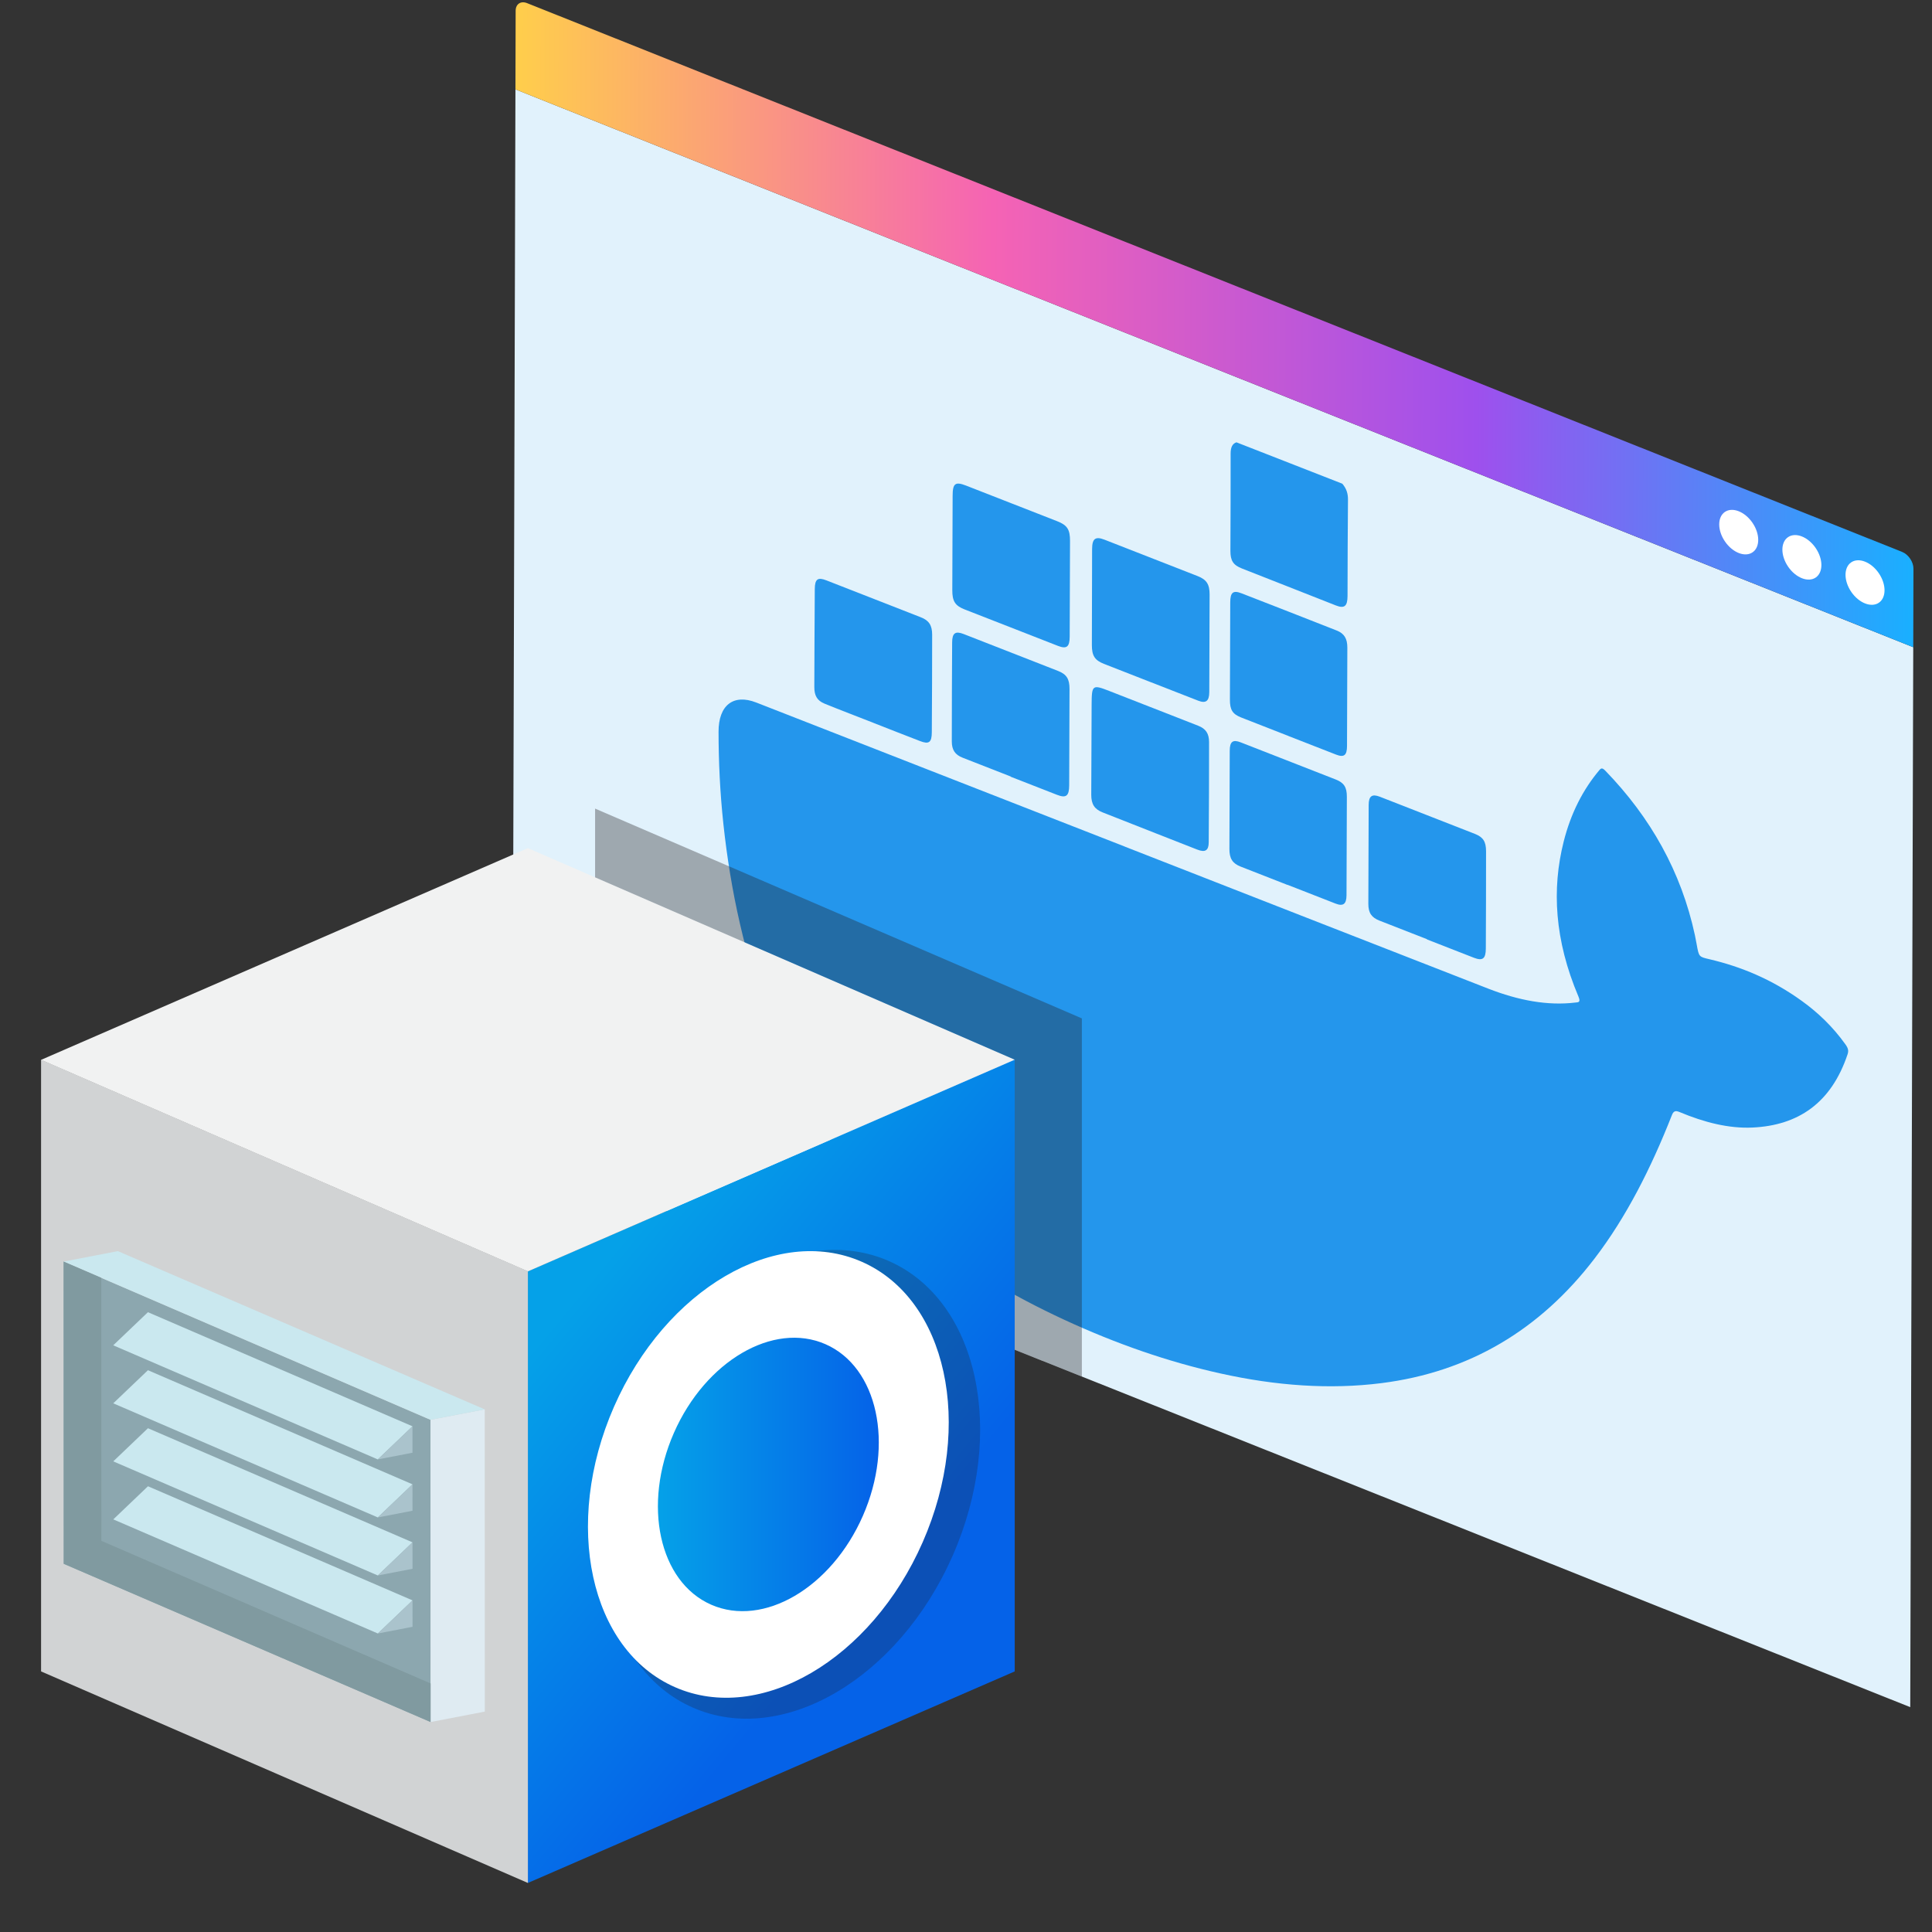 <?xml version="1.0" encoding="UTF-8"?><svg id="Layer_1" xmlns="http://www.w3.org/2000/svg" xmlns:xlink="http://www.w3.org/1999/xlink" viewBox="0 0 100 100"><rect x="0" y="0" width="100" height="100" fill="#333333" stroke="none"/><defs><style>.cls-1{fill:url(#linear-gradient-2);}.cls-2{fill:#fff;}.cls-3{fill:#809aa0;}.cls-4{fill:#dfebf2;}.cls-5{opacity:.35;}.cls-5,.cls-6{fill:#231f20;}.cls-7{fill:#8ca7af;}.cls-8{fill:#cae8ef;}.cls-6{opacity:.25;}.cls-9{fill:#f1f2f2;}.cls-10{fill:#e1f2fc;}.cls-11{fill:#d1d3d4;}.cls-12{fill:url(#linear-gradient-3);}.cls-13{fill:url(#linear-gradient);}.cls-14{fill:#2496ec;}.cls-15{fill:#aac3cc;}</style><linearGradient id="linear-gradient" x1="-121.165" y1="1690.773" x2="-43.79" y2="1690.773" gradientTransform="translate(149.646 -1723.577) rotate(39.584) scale(1.211 .826) skewX(29.157)" gradientUnits="userSpaceOnUse"><stop offset="0" stop-color="#ffcd4c"/><stop offset=".338" stop-color="#f563b4"/><stop offset=".684" stop-color="#9e50ed"/><stop offset=".994" stop-color="#1aafff"/></linearGradient><linearGradient id="linear-gradient-2" x1="29.476" y1="67.512" x2="45.911" y2="81.11" gradientUnits="userSpaceOnUse"><stop offset="0" stop-color="#05a1e8"/><stop offset="1" stop-color="#0562e8"/></linearGradient><linearGradient id="linear-gradient-3" x1="34.054" y1="76.318" x2="45.487" y2="76.318" gradientTransform="translate(93.681 9.238) rotate(66.313)" xlink:href="#linear-gradient-2"/></defs><g><polygon class="cls-10" points="98.874 88.362 26.524 59.488 26.679 4.626 99.029 33.5 98.874 88.362"/><path class="cls-13" d="M99.029,33.5L26.679,4.626l.011-4.069c.001-.348,.266-.525,.591-.395L98.452,28.566c.326,.13,.589,.517,.588,.866l-.011,4.069Z"/><ellipse class="cls-2" cx="96.534" cy="30.152" rx=".861" ry="1.267" transform="translate(-.08 60.048) rotate(-34.54)"/><ellipse class="cls-2" cx="93.265" cy="28.848" rx=".861" ry="1.267" transform="translate(.084 57.964) rotate(-34.54)"/><ellipse class="cls-2" cx="89.996" cy="27.543" rx=".861" ry="1.267" transform="translate(.247 55.881) rotate(-34.54)"/></g><g><path class="cls-14" d="M69.476,25.034c.219,.255,.298,.516,.295,.829-.017,1.659-.017,3.325-.023,4.988-.002,.529-.164,.66-.603,.487-1.621-.638-3.241-1.276-4.862-1.913-.449-.176-.598-.399-.597-.91,.004-1.675,.017-3.347,.011-5.026-.001-.315,.075-.517,.301-.595l5.477,2.141Z"/><path class="cls-14" d="M58.219,43.821c6.273,2.452,12.545,4.908,18.818,7.353,1.555,.606,3.067,.892,4.503,.718,.141-.017,.295,.007,.159-.313-1.237-2.918-1.383-5.569-.763-8.02,.371-1.469,1-2.695,1.853-3.705,.093-.11,.159-.109,.304,.04,2.332,2.407,3.927,5.218,4.637,8.521,.033,.154,.061,.309,.089,.462,.118,.66,.116,.644,.667,.774,1.609,.38,3.207,1.024,4.781,2.161,.829,.599,1.588,1.318,2.247,2.237,.151,.21,.178,.337,.114,.527-.844,2.515-2.551,3.678-4.925,3.786-1.214,.055-2.482-.262-3.771-.803-.229-.096-.318-.035-.397,.165-1.076,2.732-2.352,5.265-4.005,7.423-2.82,3.682-6.475,5.868-11.029,6.444-2.668,.338-5.453,.138-8.335-.502-2.688-.596-5.388-1.53-8.093-2.784-2.646-1.226-5.244-2.739-7.759-4.743-3.364-2.68-5.773-6.234-7.419-10.513-1.34-3.484-2.083-6.948-2.453-10.402-.174-1.619-.248-3.206-.25-4.77-.002-1.38,.77-1.975,1.95-1.515,6.36,2.485,12.72,4.972,19.08,7.458Z"/><path class="cls-14" d="M52.362,26.056c.786,.307,1.572,.614,2.358,.922,.519,.203,.665,.427,.664,1.018-.005,1.652-.01,3.305-.017,4.956-.002,.533-.157,.654-.609,.478-1.61-.628-3.219-1.257-4.829-1.886-.491-.192-.64-.425-.638-.999,.005-1.63,.011-3.259,.017-4.888,.002-.639,.138-.74,.697-.522,.786,.307,1.572,.614,2.358,.922Z"/><path class="cls-14" d="M59.551,35.305c-.804-.314-1.609-.627-2.413-.944-.472-.186-.624-.423-.623-.973,.003-1.657,.007-3.313,.012-4.969,.002-.539,.17-.668,.636-.487,1.61,.628,3.22,1.257,4.83,1.888,.459,.18,.617,.424,.616,.952-.004,1.686-.009,3.371-.017,5.056-.002,.46-.177,.593-.569,.441-.824-.32-1.648-.643-2.472-.965Z"/><path class="cls-14" d="M73.86,48.612c-.82-.32-1.64-.641-2.459-.961-.409-.16-.576-.399-.576-.865,.002-1.71,.008-3.418,.017-5.125,.002-.458,.175-.58,.577-.423,1.64,.64,3.279,1.281,4.919,1.923,.426,.167,.579,.395,.58,.898,.001,1.681-.004,3.36-.012,5.037-.003,.53-.165,.652-.615,.478-.81-.313-1.62-.632-2.43-.949,0-.005,0-.009,0-.014Z"/><path class="cls-14" d="M59.547,36.597c.825,.322,1.649,.643,2.474,.968,.387,.152,.56,.398,.56,.848,.001,1.733-.005,3.464-.018,5.192-.003,.42-.185,.529-.59,.371-1.391-.542-2.782-1.093-4.173-1.64-.238-.094-.477-.189-.715-.281-.432-.167-.603-.423-.602-.921,.004-1.555,.011-3.108,.019-4.661,.006-1.026,.04-1.05,.92-.706,.708,.277,1.416,.554,2.124,.83Z"/><path class="cls-14" d="M45.198,37.41c-.839-.328-1.678-.647-2.516-.988-.386-.157-.535-.413-.533-.868,.006-1.69,.012-3.379,.024-5.066,.004-.519,.154-.623,.602-.448,1.63,.636,3.259,1.273,4.889,1.911,.416,.163,.584,.412,.584,.901-.001,1.687-.006,3.373-.018,5.056-.004,.523-.149,.626-.602,.452-.81-.31-1.62-.631-2.429-.948,0-.001,0-.002,0-.003Z"/><path class="cls-14" d="M52.315,40.192c-.83-.324-1.659-.649-2.489-.973-.389-.152-.561-.399-.561-.845,.001-1.71,.007-3.419,.018-5.126,.003-.487,.17-.597,.595-.431,1.63,.637,3.261,1.274,4.891,1.912,.435,.17,.591,.415,.589,.928-.005,1.664-.01,3.327-.017,4.99-.002,.553-.158,.676-.624,.495-.801-.311-1.601-.625-2.402-.938,0-.004,0-.008,0-.012Z"/><path class="cls-14" d="M66.687,38.093c-.815-.318-1.629-.635-2.444-.956-.448-.177-.585-.397-.583-.925,.005-1.675,.011-3.35,.017-5.025,.002-.525,.143-.649,.587-.476,1.64,.636,3.28,1.278,4.92,1.923,.393,.154,.555,.419,.554,.888-.005,1.698-.01,3.396-.017,5.093-.002,.48-.152,.603-.561,.445-.824-.318-1.649-.643-2.473-.965v-.001Z"/><path class="cls-14" d="M66.639,45.803c-.81-.317-1.62-.631-2.431-.951-.415-.164-.575-.418-.574-.905,.004-1.698,.01-3.395,.017-5.092,.002-.47,.159-.59,.567-.431,1.64,.64,3.28,1.281,4.92,1.923,.428,.168,.577,.4,.575,.896-.005,1.698-.011,3.395-.018,5.091-.002,.463-.17,.59-.568,.435-.829-.323-1.659-.648-2.488-.972,0,.002,0,.004,0,.006Z"/></g><g><g><polygon class="cls-1" points="52.522 86.512 27.322 97.462 27.322 65.798 52.522 54.849 52.522 86.512"/><polygon class="cls-11" points="2.126 86.512 27.325 97.462 27.325 65.798 2.126 54.849 2.126 86.512"/><polygon class="cls-9" points="2.126 54.858 27.325 65.807 52.522 54.849 27.322 43.899 2.126 54.858"/></g><g><polygon class="cls-7" points="3.299 80.942 22.288 89.132 22.283 73.489 3.294 65.299 3.299 80.942"/><polygon class="cls-4" points="25.094 88.592 22.288 89.132 22.283 73.489 25.09 72.949 25.094 88.592"/><polygon class="cls-8" points="25.09 72.949 22.283 73.489 3.294 65.299 6.1 64.758 25.09 72.949"/><g><polygon class="cls-8" points="5.861 69.633 19.554 75.539 21.35 73.825 7.657 67.919 5.861 69.633"/><polygon class="cls-15" points="19.554 75.539 21.35 75.193 21.35 73.825 19.554 75.539"/></g><g><polygon class="cls-8" points="5.862 72.636 19.555 78.542 21.35 76.828 7.657 70.922 5.862 72.636"/><polygon class="cls-15" points="19.555 78.542 21.351 78.196 21.35 76.828 19.555 78.542"/></g><g><polygon class="cls-8" points="5.863 75.64 19.556 81.546 21.351 79.831 7.658 73.925 5.863 75.64"/><polygon class="cls-15" points="19.556 81.546 21.352 81.2 21.351 79.831 19.556 81.546"/></g><g><polygon class="cls-8" points="5.864 78.643 19.557 84.549 21.352 82.835 7.659 76.929 5.864 78.643"/><polygon class="cls-15" points="19.557 84.549 21.353 84.203 21.352 82.835 19.557 84.549"/></g><polygon class="cls-3" points="5.243 66.14 5.247 79.753 22.288 87.135 22.288 89.132 3.299 80.942 3.294 65.299 5.243 66.14"/></g><ellipse class="cls-6" cx="40.932" cy="76.828" rx="12.621" ry="9.157" transform="translate(-45.868 83.446) rotate(-66.313)"/><ellipse class="cls-2" cx="39.77" cy="76.318" rx="12.024" ry="8.724" transform="translate(-46.096 82.077) rotate(-66.313)"/><ellipse class="cls-12" cx="39.77" cy="76.318" rx="7.362" ry="5.341" transform="translate(-46.096 82.077) rotate(-66.313)"/></g><polygon class="cls-5" points="30.802 45.411 30.802 41.853 55.997 52.712 55.997 71.25 52.522 69.863 52.522 54.849 30.802 45.411"/></svg>